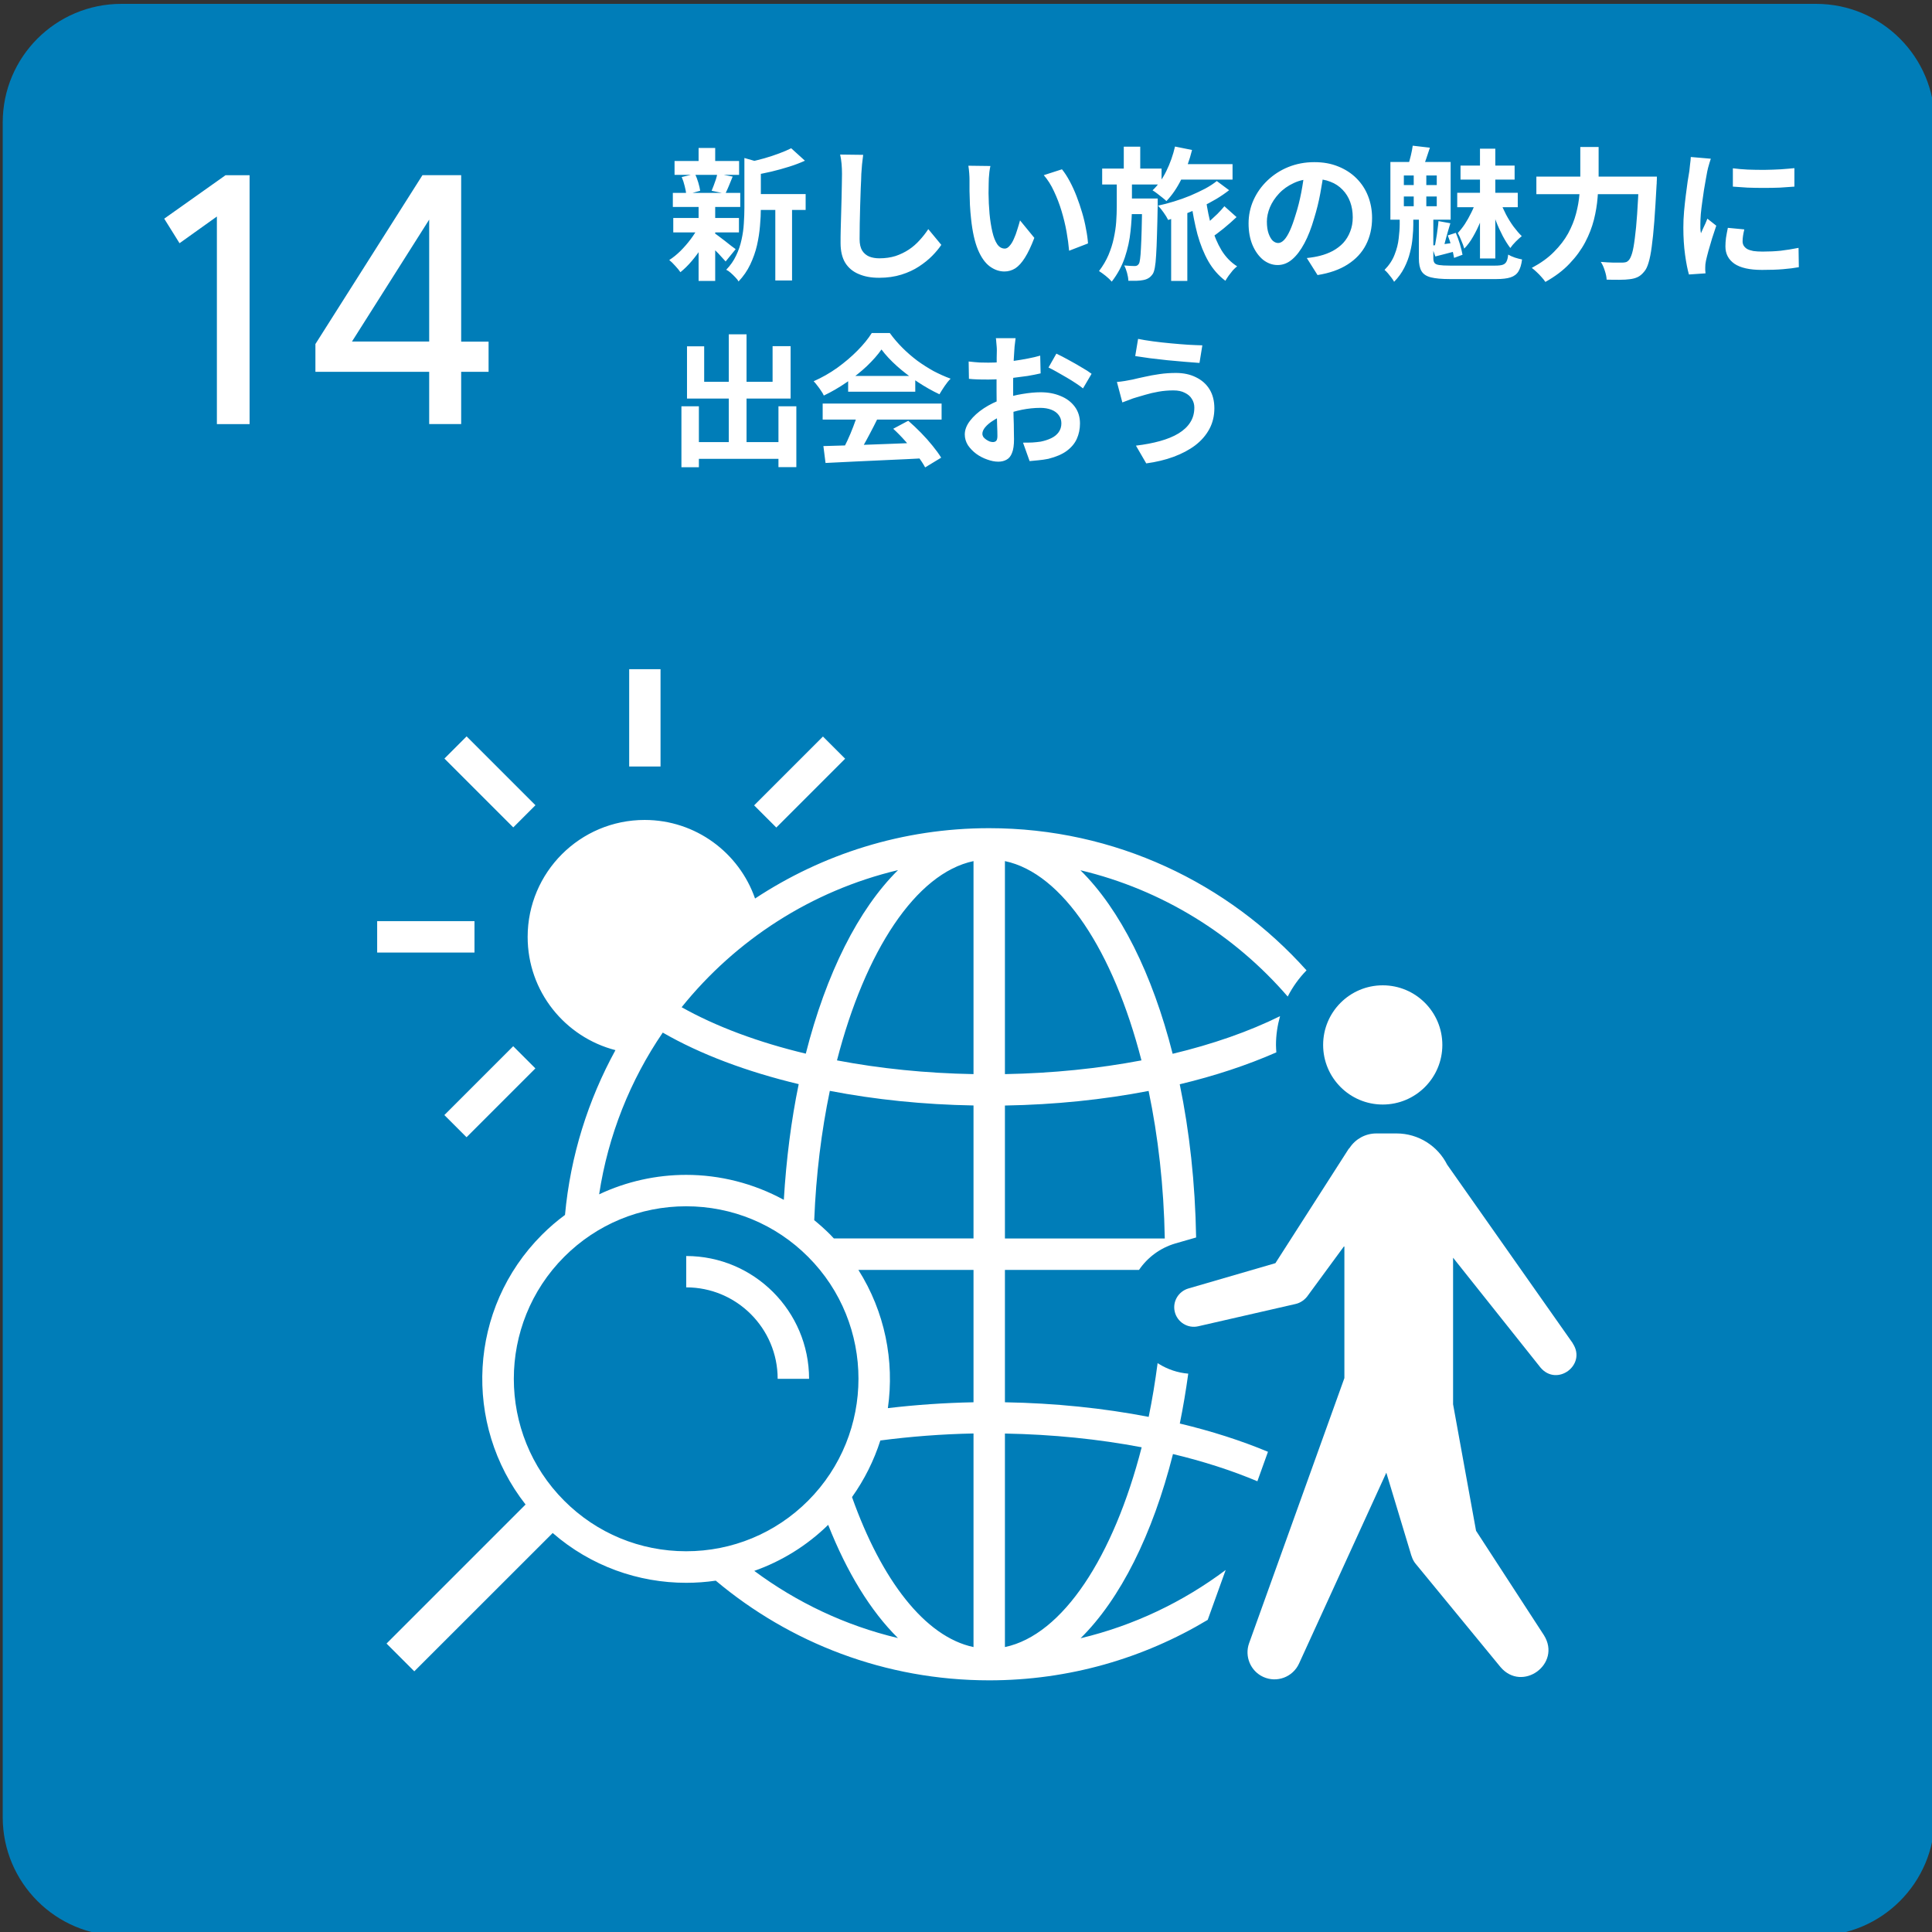 <?xml version="1.0" encoding="UTF-8"?><svg id="_レイヤー_2" xmlns="http://www.w3.org/2000/svg" width="270" height="270" xmlns:xlink="http://www.w3.org/1999/xlink" viewBox="0 0 270 270"><rect x="0" y="0" width="270" height="270" fill="#333333" stroke="none"/><defs><clipPath id="clippath"><rect width="270" height="270" fill="none"/></clipPath><clipPath id="clippath-1"><rect x=".38" y=".54" width="270" height="270" fill="none"/></clipPath></defs><g id="_レイヤー_1-2"><g clip-path="url(#clippath)"><g clip-path="url(#clippath-1)"><path d="M253.81.54H16.96C7.8.54.38,7.96.38,17.11v236.85c0,9.15,7.42,16.57,16.57,16.57h236.85c9.15,0,16.57-7.42,16.57-16.57V17.11c0-9.15-7.42-16.57-16.57-16.57Z" fill="#007db8"/><path d="M31.5,24.49h3.38v34.78h-4.57v-29.01l-5.22,3.73-2.14-3.43,8.55-6.06Z" fill="#fff"/><path d="M68.28,47.74v4.22h-3.83v7.3h-4.47v-7.3h-15.9v-3.88l14.96-23.6h5.41v23.26h3.83ZM59.98,30.69l-10.79,17.04h10.79v-17.04Z" fill="#fff"/><path d="M113.06,192.69h-4.38c0-7.05-5.73-12.78-12.78-12.78v-4.38c9.47,0,17.17,7.71,17.17,17.17Z" fill="#fff"/><path d="M92.31,93.52h-4.38v13.6h4.38v-13.6Z" fill="#fff"/><path d="M65.21,102.91l-3.1,3.1,9.62,9.62,3.1-3.1-9.62-9.62Z" fill="#fff"/><path d="M66.31,128.73h-13.6v4.39h13.6v-4.39Z" fill="#fff"/><path d="M71.72,146.21l-9.62,9.62,3.1,3.1,9.62-9.62-3.1-3.1Z" fill="#fff"/><path d="M115.01,102.93l-9.62,9.62,3.1,3.1,9.62-9.62-3.1-3.1Z" fill="#fff"/><path d="M163.9,203.2c4.27,1.02,8.24,2.3,11.82,3.81l1.48-4.12c-3.76-1.57-7.89-2.89-12.32-3.95.46-2.25.85-4.58,1.18-6.97-1.46-.12-2.87-.59-4.14-1.38-.05-.03-.1-.07-.14-.1-.34,2.58-.75,5.1-1.25,7.52-6.31-1.22-13.1-1.92-20.09-2.04v-18.5h18.74c1.17-1.72,2.93-3.06,5.06-3.69l2.92-.84c-.13-7.62-.93-14.83-2.29-21.41,4.9-1.17,9.45-2.68,13.5-4.46-.02-.34-.05-.68-.05-1.03,0-1.4.21-2.75.57-4.03-4.35,2.15-9.42,3.92-15.01,5.26-2.84-11.19-7.34-20.18-12.89-25.65,11.44,2.72,21.52,9.02,28.97,17.65.69-1.35,1.58-2.59,2.63-3.66-10.91-12.19-26.74-19.87-44.36-19.87-12.08,0-23.31,3.63-32.71,9.83-2.22-6.39-8.29-10.98-15.43-10.98-9.03,0-16.35,7.32-16.35,16.35,0,7.62,5.22,14,12.27,15.82-3.81,6.96-6.29,14.74-7.05,23.03-1.13.83-2.2,1.75-3.22,2.77-10.3,10.3-11.06,26.51-2.29,37.7l-19.43,19.43,3.88,3.88,19.34-19.33c5.34,4.64,11.99,6.96,18.66,6.96,1.38,0,2.76-.1,4.13-.3,10.35,8.69,23.69,13.93,38.22,13.93,11.16,0,21.59-3.09,30.53-8.45l2.51-6.97c-5.95,4.46-12.82,7.76-20.28,9.54,5.56-5.48,10.07-14.5,12.91-25.72v-.02ZM140.44,120.34c8.07,1.69,15.15,12.59,19.08,27.85-5.99,1.14-12.43,1.8-19.08,1.92v-29.77ZM140.44,154.5c6.98-.12,13.77-.82,20.08-2.04,1.33,6.36,2.13,13.33,2.26,20.62h-22.34v-18.57h0ZM125.5,121.6c-5.55,5.48-10.05,14.47-12.89,25.65-6.61-1.58-12.53-3.78-17.35-6.49,7.56-9.4,18.13-16.28,30.24-19.16ZM92.61,144.3c5.27,3.04,11.75,5.47,19.01,7.21-1.04,5.04-1.74,10.47-2.08,16.17-4.24-2.31-8.94-3.49-13.65-3.49-4.15,0-8.32.91-12.16,2.72,1.26-8.28,4.36-15.96,8.89-22.6h-.01ZM95.89,216.79c-6.43,0-12.5-2.51-17.04-7.06-9.39-9.39-9.39-24.68,0-34.09,4.55-4.55,10.61-7.06,17.04-7.06s12.5,2.51,17.04,7.06c9.39,9.39,9.39,24.68,0,34.09-4.55,4.55-10.61,7.06-17.04,7.06ZM105.42,219.53c3.76-1.33,7.29-3.47,10.32-6.43,2.62,6.64,5.94,12.06,9.75,15.82-7.38-1.75-14.17-5-20.07-9.38ZM136.05,230.18c-6.79-1.43-12.87-9.38-16.98-20.96,1.75-2.46,3.07-5.13,3.96-7.91,4.2-.55,8.55-.89,13.02-.98v29.84h0ZM136.05,195.97c-4.09.08-8.08.36-11.97.82.95-6.61-.43-13.49-4.12-19.32h16.09v18.5ZM136.05,173.07h-19.52c-.16-.18-.33-.36-.5-.53-.72-.72-1.47-1.39-2.24-2.02.25-6.37,1.01-12.45,2.18-18.07,6.31,1.22,13.1,1.92,20.08,2.04v18.57ZM136.05,150.11c-6.65-.12-13.1-.78-19.08-1.92,3.93-15.26,11.02-26.15,19.08-27.85v29.77ZM140.44,230.18v-29.84c6.67.12,13.11.78,19.11,1.92-3.93,15.29-11.02,26.22-19.11,27.92Z" fill="#fff"/><path d="M193.24,154.36c4.6,0,8.33-3.73,8.33-8.33s-3.73-8.33-8.33-8.33-8.33,3.73-8.33,8.33,3.73,8.33,8.33,8.33Z" fill="#fff"/><path d="M219.81,187.74l-17.57-24.98c-1.3-2.59-3.99-4.36-7.08-4.36h-2.81c-1.55,0-2.92.79-3.72,1.99-.06.08-.12.13-.18.21l-10.21,15.93-12.17,3.54c-1.38.41-2.23,1.82-1.9,3.23.34,1.47,1.81,2.39,3.28,2.05l13.58-3.11c.71-.15,1.37-.61,1.8-1.26l5.05-6.88v18.49l-13.32,37.06c-.65,1.82.19,3.88,1.98,4.7,1.9.87,4.13.03,5-1.86l12.2-26.68c1.67,5.52,3.34,11.06,3.34,11.06.17.6.36,1.22.79,1.71l11.83,14.4c3.05,3.58,8.57-.45,6.07-4.45l-9.49-14.6-3.21-17.68v-20.48c5.61,7.05,12.21,15.34,12.21,15.34,2.31,2.76,6.51-.38,4.51-3.37Z" fill="#fff"/></g><path d="M105.11,27.12h7.48v2.22h-7.48v-2.22ZM94.27,22.5h9.02v1.94h-9.02v-1.94ZM94.09,30.46h9.18v2.02h-9.18v-2.02ZM94.03,26.96h9.42v1.96h-9.42v-1.96ZM108.35,28.1h2.34v11.1h-2.34v-11.1ZM97.63,20.68h2.32v2.68h-2.32v-2.68ZM97.63,28.8h2.32v10.46h-2.32v-10.46ZM104.03,22.08l2.8.8c-.01.17-.18.29-.5.34v5.88c0,.75-.04,1.57-.12,2.46-.07.88-.21,1.79-.42,2.72-.21.92-.53,1.81-.94,2.68-.41.87-.96,1.66-1.64,2.38-.09-.19-.25-.39-.46-.6-.2-.21-.41-.42-.64-.62-.21-.19-.42-.33-.62-.42.59-.61,1.05-1.27,1.38-1.98.35-.72.6-1.46.76-2.22.17-.76.28-1.51.32-2.26.05-.76.08-1.49.08-2.18v-6.98ZM110.57,20.72l1.92,1.74c-.68.31-1.42.59-2.22.84-.8.25-1.62.48-2.46.68-.83.19-1.63.35-2.4.5-.07-.25-.17-.56-.32-.92-.15-.36-.29-.66-.44-.9.72-.16,1.45-.34,2.18-.54.73-.21,1.42-.44,2.06-.68.65-.24,1.21-.48,1.68-.72ZM99.79,32.56c.15.08.36.23.64.44.29.21.6.45.92.7.32.24.61.47.86.68.27.2.47.35.6.44l-1.4,1.72c-.16-.19-.37-.41-.62-.68-.24-.28-.51-.56-.8-.84-.28-.28-.55-.55-.82-.8-.27-.25-.49-.46-.68-.62l1.3-1.04ZM95.27,24.74l1.86-.44c.17.36.33.77.46,1.22.13.44.22.82.26,1.14l-1.94.54c-.03-.33-.1-.73-.22-1.18-.11-.47-.25-.89-.42-1.28ZM100.25,24.26l2.14.42c-.19.45-.37.89-.54,1.32-.17.41-.33.77-.48,1.06l-1.92-.4c.09-.23.19-.48.3-.76.11-.28.21-.56.3-.84.09-.29.16-.56.2-.8ZM97.65,31.62l1.68.64c-.32.72-.71,1.45-1.16,2.18-.45.72-.95,1.39-1.48,2.02-.53.63-1.07,1.15-1.6,1.58-.17-.25-.41-.55-.72-.88-.31-.35-.59-.62-.84-.82.52-.33,1.04-.75,1.56-1.26.52-.52,1-1.07,1.44-1.66.45-.6.83-1.2,1.12-1.8ZM120.63,21.64c-.05.41-.11.86-.16,1.34-.04.48-.07.92-.1,1.32-.01.55-.04,1.21-.08,2-.03.77-.05,1.59-.08,2.44-.01.85-.03,1.69-.06,2.52-.01.83-.02,1.55-.02,2.16,0,.67.12,1.2.36,1.6.25.39.59.67,1,.84.41.16.88.24,1.4.24.83,0,1.58-.11,2.26-.32.68-.23,1.3-.53,1.86-.9.56-.37,1.06-.81,1.5-1.3.45-.49.86-1.01,1.22-1.56l1.82,2.2c-.32.48-.74.99-1.26,1.52-.52.53-1.14,1.03-1.86,1.5-.71.47-1.53.85-2.46,1.14-.93.29-1.97.44-3.1.44s-2.05-.17-2.86-.52c-.8-.33-1.43-.85-1.88-1.56-.44-.72-.66-1.65-.66-2.78,0-.55,0-1.17.02-1.86.01-.71.03-1.44.06-2.2s.05-1.5.06-2.22c.01-.73.03-1.39.04-1.98.01-.59.02-1.05.02-1.4,0-.48-.02-.95-.06-1.4-.04-.47-.11-.9-.2-1.3l3.22.04ZM138.41,23.2c-.05.24-.1.51-.14.82-.03.31-.05.61-.08.9-.01.29-.02.53-.02.72-.01.44-.02.89-.02,1.36.01.47.03.95.04,1.44.03.48.06.96.1,1.44.09.96.23,1.81.4,2.54.17.73.4,1.31.68,1.72.28.4.63.6,1.06.6.23,0,.45-.13.66-.38.23-.25.43-.58.6-.98.19-.41.35-.85.48-1.3.15-.45.27-.88.38-1.28l2,2.44c-.44,1.16-.88,2.09-1.32,2.78-.43.68-.87,1.17-1.34,1.48-.47.29-.97.44-1.52.44-.72,0-1.41-.24-2.06-.72-.64-.48-1.19-1.25-1.64-2.32-.45-1.08-.77-2.51-.96-4.3-.07-.61-.12-1.26-.16-1.94-.03-.68-.05-1.33-.06-1.94v-1.52c0-.28-.01-.61-.04-1-.03-.39-.07-.73-.12-1.04l3.08.04ZM148.41,23.66c.37.45.73,1.01,1.08,1.66.35.65.67,1.35.96,2.1.29.75.55,1.51.78,2.3.23.77.41,1.53.54,2.28.15.73.24,1.41.28,2.02l-2.64,1.02c-.07-.81-.19-1.7-.36-2.66s-.41-1.93-.7-2.9c-.29-.97-.65-1.89-1.06-2.76-.4-.87-.87-1.61-1.42-2.24l2.54-.82ZM164.35,22.94h7.9v2.16h-7.9v-2.16ZM163.67,29.04h2.26v10.22h-2.26v-10.22ZM164.21,20.48l2.38.48c-.35,1.41-.83,2.75-1.46,4.02-.61,1.25-1.32,2.29-2.12,3.12-.13-.13-.32-.29-.56-.48-.24-.2-.49-.39-.74-.58-.24-.19-.45-.33-.64-.44.75-.71,1.39-1.6,1.92-2.68.53-1.08.94-2.23,1.22-3.44ZM168.53,27.88c.19,1.36.45,2.65.8,3.86.35,1.21.81,2.29,1.38,3.24.59.95,1.31,1.69,2.18,2.24-.19.15-.39.33-.6.56-.2.24-.39.49-.58.74-.19.27-.34.51-.46.72-.96-.72-1.75-1.63-2.38-2.72-.63-1.11-1.13-2.36-1.52-3.76-.37-1.41-.67-2.94-.9-4.58l2.08-.3ZM171.11,28.82l1.7,1.52c-.56.53-1.17,1.07-1.82,1.6-.65.52-1.25.97-1.78,1.34l-1.38-1.36c.35-.27.72-.57,1.12-.92.4-.36.79-.73,1.18-1.1.39-.39.71-.75.98-1.08ZM154.03,23.56h8.3v2.22h-8.3v-2.22ZM157.13,27.74h3.26v2.18h-3.26v-2.18ZM157.05,20.5h2.3v3.76h-2.3v-3.76ZM159.61,27.74h2.18v.94c-.03,1.63-.06,3.01-.1,4.16-.03,1.13-.07,2.07-.12,2.82-.04.73-.1,1.31-.18,1.74-.08.43-.18.73-.3.9-.2.28-.4.47-.6.58-.2.12-.44.21-.72.26-.25.05-.56.09-.92.1-.36.01-.75.01-1.16,0-.01-.33-.07-.7-.18-1.1-.11-.4-.24-.75-.4-1.04.32.03.61.05.86.06.25.01.45.02.6.02.13,0,.24-.02.32-.06.09-.04.18-.12.26-.24.08-.12.14-.35.18-.7.05-.35.09-.85.12-1.52.04-.67.07-1.53.1-2.58.03-1.07.05-2.37.06-3.9v-.44ZM156.07,24.96h2.12v3.94c0,1.09-.07,2.24-.2,3.44-.12,1.2-.38,2.4-.78,3.6-.4,1.2-1.01,2.34-1.84,3.42-.21-.25-.49-.52-.84-.8-.33-.27-.65-.49-.94-.68.55-.72.99-1.47,1.32-2.24.33-.79.58-1.57.74-2.34.17-.79.29-1.55.34-2.3.05-.75.08-1.45.08-2.12v-3.92ZM170.05,25.3l1.72,1.28c-.51.4-1.1.81-1.78,1.22-.68.4-1.41.79-2.18,1.16-.76.36-1.53.69-2.32,1-.79.31-1.53.57-2.24.78-.15-.31-.35-.65-.62-1.02-.27-.39-.53-.71-.8-.98.71-.15,1.45-.34,2.22-.58.79-.24,1.55-.51,2.3-.82.75-.32,1.44-.65,2.08-.98.64-.35,1.18-.7,1.62-1.06ZM185.03,23.8c-.13,1.01-.31,2.09-.52,3.24-.21,1.15-.5,2.31-.86,3.48-.39,1.35-.84,2.51-1.36,3.48-.52.97-1.09,1.73-1.72,2.26-.61.52-1.29.78-2.02.78s-1.41-.25-2.04-.74c-.61-.51-1.11-1.2-1.48-2.08-.36-.88-.54-1.88-.54-3s.23-2.25.7-3.28c.47-1.03,1.11-1.93,1.94-2.72.84-.8,1.81-1.43,2.92-1.88,1.12-.45,2.33-.68,3.62-.68s2.35.2,3.34.6c1,.4,1.85.95,2.56,1.66.71.71,1.25,1.53,1.62,2.48.37.95.56,1.97.56,3.06,0,1.4-.29,2.65-.86,3.76-.57,1.11-1.43,2.02-2.56,2.74-1.12.72-2.52,1.21-4.2,1.48l-1.5-2.38c.39-.04.73-.09,1.02-.14.29-.05.57-.11.84-.18.64-.16,1.23-.39,1.78-.68.56-.31,1.05-.68,1.46-1.12.41-.45.73-.98.96-1.58.24-.6.36-1.26.36-1.98,0-.79-.12-1.51-.36-2.16-.24-.65-.59-1.22-1.06-1.7-.47-.49-1.03-.87-1.7-1.12-.67-.27-1.43-.4-2.3-.4-1.07,0-2.01.19-2.82.58-.81.37-1.5.86-2.06,1.46-.56.6-.99,1.25-1.28,1.94-.28.69-.42,1.35-.42,1.98,0,.67.08,1.23.24,1.68.16.44.35.77.58,1,.24.21.49.32.76.32s.55-.14.82-.42c.28-.29.55-.73.82-1.32.27-.59.53-1.33.8-2.22.31-.96.57-1.99.78-3.08.21-1.09.37-2.16.46-3.2l2.72.08ZM206.83,20.78h2.14v15.34h-2.14v-15.34ZM204.11,23.14h7.56v1.96h-7.56v-1.96ZM203.65,26.94h8.46v2.02h-8.46v-2.02ZM206.23,28.22l1.44.62c-.21.67-.47,1.38-.78,2.14-.31.75-.65,1.45-1.04,2.12-.37.65-.78,1.2-1.22,1.64-.08-.31-.21-.67-.4-1.1-.17-.43-.34-.79-.5-1.08.33-.35.66-.76.98-1.24.32-.49.61-1.01.88-1.56.28-.55.49-1.06.64-1.54ZM209.67,28.22c.23.57.49,1.16.8,1.76.32.6.67,1.17,1.06,1.7.39.52.77.96,1.14,1.32-.24.19-.52.44-.84.76-.32.32-.57.62-.76.9-.35-.45-.7-1.01-1.06-1.68-.35-.67-.67-1.37-.96-2.12-.28-.75-.52-1.48-.72-2.2l1.34-.44ZM198.29,29.82h2.02v6.26c0,.28.05.5.16.66.11.15.33.25.66.3.33.05.83.08,1.5.08h6.34c.47,0,.81-.04,1.04-.12.24-.08.41-.23.52-.44.12-.23.2-.55.24-.98.25.15.57.29.94.42.39.12.72.21,1,.26-.09.72-.26,1.27-.5,1.66-.24.4-.61.68-1.1.84-.48.16-1.15.24-2,.24h-6.48c-1.15,0-2.03-.08-2.66-.24s-1.07-.45-1.32-.88c-.24-.41-.36-1.01-.36-1.78v-6.28ZM196.19,27.46v1.36h4.6v-1.36h-4.6ZM196.19,24.52v1.34h4.6v-1.34h-4.6ZM194.31,22.64h8.42v8.06h-8.42v-8.06ZM197.57,23.56h1.76v6.1h-1.76v-6.1ZM202.33,32.9l1.12-.36c.21.49.41,1.03.58,1.6.17.57.29,1.06.36,1.46l-1.18.44c-.07-.41-.18-.91-.34-1.5-.16-.6-.34-1.15-.54-1.64ZM197.43,20.36l2.4.28c-.17.52-.34,1.02-.5,1.5-.16.47-.31.87-.46,1.22l-2.06-.32c.12-.39.24-.83.36-1.32.12-.51.21-.96.26-1.36ZM201.03,30.9l1.66.3c-.2.64-.39,1.31-.58,2-.17.69-.34,1.27-.5,1.74l-1.14-.32c.08-.35.15-.74.22-1.18.08-.44.15-.88.2-1.32.07-.45.11-.86.14-1.22ZM200.05,34.32c.48-.04,1-.1,1.56-.18.56-.08,1.17-.16,1.82-.24l.08,1.18c-.53.13-1.04.27-1.52.4-.47.12-.93.24-1.4.36l-.54-1.52ZM195.61,30.32h1.9v1.1c0,.51-.03,1.09-.1,1.76-.05.67-.17,1.37-.36,2.1-.17.72-.44,1.43-.8,2.14-.36.71-.83,1.36-1.42,1.96-.09-.17-.22-.37-.38-.58-.15-.2-.31-.4-.48-.6-.17-.2-.33-.36-.48-.48.64-.65,1.11-1.36,1.4-2.12.31-.77.5-1.53.58-2.28.09-.75.14-1.41.14-1.98v-1.02ZM214.71,24.68h15.34v2.46h-15.34v-2.46ZM229.05,24.68h2.5v.22c0,.15,0,.31-.02.5,0,.17,0,.31-.02.42-.11,2-.21,3.71-.32,5.14-.11,1.41-.23,2.59-.36,3.52-.12.93-.27,1.67-.44,2.22-.16.55-.35.95-.58,1.22-.31.39-.62.65-.94.8-.31.15-.68.25-1.12.3-.36.05-.83.08-1.42.08s-1.19,0-1.8-.02c-.01-.36-.1-.78-.26-1.26-.15-.48-.33-.89-.56-1.22.64.05,1.23.09,1.76.1h1.22c.2,0,.37-.02.52-.06.15-.04.28-.13.4-.26.17-.17.33-.51.48-1,.15-.51.27-1.21.38-2.1.12-.89.23-2.01.32-3.34.09-1.35.18-2.94.26-4.78v-.48ZM220.85,20.54h2.56v4.14c0,.91-.05,1.87-.14,2.9-.08,1.03-.25,2.07-.52,3.14-.27,1.05-.67,2.1-1.22,3.14-.55,1.04-1.27,2.03-2.18,2.98-.89.95-2.02,1.8-3.38,2.56-.13-.2-.31-.43-.54-.68-.21-.25-.45-.49-.7-.72-.24-.23-.46-.41-.66-.56,1.25-.67,2.29-1.41,3.1-2.24.83-.83,1.49-1.69,1.98-2.58.49-.91.86-1.82,1.1-2.74.25-.93.41-1.84.48-2.72.08-.89.12-1.72.12-2.48v-4.14ZM242.17,23.52c.61.08,1.3.14,2.06.18.77.03,1.55.04,2.34.04.8-.01,1.57-.04,2.3-.08.73-.05,1.37-.11,1.9-.16v2.58c-.61.05-1.29.1-2.02.14-.73.03-1.49.04-2.26.04s-1.53-.01-2.28-.04c-.73-.04-1.41-.09-2.04-.14v-2.56ZM243.77,32.06c-.08.33-.14.63-.18.9-.04.25-.06.51-.06.78,0,.21.05.41.16.6.11.17.27.33.48.46.23.12.51.21.86.28.36.05.79.08,1.3.08.89,0,1.73-.04,2.52-.12.79-.09,1.62-.23,2.5-.4l.04,2.7c-.64.12-1.38.21-2.22.28-.83.07-1.81.1-2.94.1-1.72,0-3-.29-3.84-.86-.84-.59-1.26-1.39-1.26-2.42,0-.39.03-.79.08-1.2.07-.43.15-.89.26-1.4l2.3.22ZM239.09,22.18c-.05.13-.11.32-.18.56s-.13.47-.2.7c-.05.23-.09.4-.12.52-.04.28-.11.65-.2,1.1-.08.44-.17.94-.26,1.5-.08.55-.16,1.11-.24,1.68-.08.57-.15,1.13-.2,1.66-.04.53-.06,1-.06,1.4v.64c.01.24.04.46.08.66.09-.23.19-.45.3-.68.11-.23.21-.45.32-.68.11-.24.2-.47.28-.68l1.24.98c-.19.55-.38,1.13-.58,1.76-.19.63-.36,1.22-.52,1.78-.15.55-.26,1-.34,1.36-.03.15-.05.31-.08.5-.01.19-.02.33-.02.44v.38c.01.16.03.31.04.44l-2.32.16c-.2-.69-.38-1.61-.54-2.76-.16-1.16-.24-2.42-.24-3.78,0-.75.03-1.51.1-2.28.07-.77.15-1.51.24-2.22.09-.72.18-1.37.26-1.96.09-.59.17-1.07.24-1.46.03-.28.06-.59.1-.94.05-.36.09-.7.1-1.02l2.8.24ZM96.41,61.78h13.66v2.34h-13.66v-2.34ZM101.85,46.72h2.48v16.5h-2.48v-16.5ZM95.23,56.78h2.44v8.52h-2.44v-8.52ZM108.79,56.78h2.5v8.5h-2.5v-8.5ZM96.01,48.4h2.4v4.96h9.56v-4.98h2.52v7.32h-14.48v-7.3ZM115.07,62.34c1.19-.04,2.56-.08,4.12-.12,1.57-.05,3.22-.11,4.94-.18,1.73-.07,3.44-.13,5.12-.2l-.08,2.2c-1.63.09-3.28.17-4.96.24-1.67.08-3.25.15-4.76.22-1.51.08-2.87.15-4.08.2l-.3-2.36ZM114.97,56.4h16.62v2.24h-16.62v-2.24ZM118.53,52.54h9.38v2.2h-9.38v-2.2ZM119.85,57.86l2.74.74c-.31.63-.63,1.27-.98,1.92-.33.64-.67,1.25-1,1.84-.32.59-.63,1.11-.92,1.56l-2.1-.7c.27-.49.55-1.05.84-1.66.29-.63.56-1.26.8-1.9.25-.65.46-1.25.62-1.8ZM124.83,59.92l2.1-1.12c.6.52,1.19,1.08,1.78,1.68.59.6,1.13,1.21,1.62,1.82.49.6.89,1.15,1.2,1.66l-2.24,1.36c-.27-.51-.65-1.08-1.14-1.72-.48-.63-1.01-1.27-1.6-1.92-.57-.65-1.15-1.24-1.72-1.76ZM123.19,48.84c-.53.76-1.22,1.54-2.06,2.34-.84.79-1.77,1.53-2.8,2.24-1.03.71-2.09,1.33-3.2,1.86-.08-.2-.21-.42-.38-.66-.16-.25-.33-.49-.52-.72-.17-.24-.35-.45-.52-.62,1.15-.51,2.25-1.13,3.3-1.88,1.05-.76,1.99-1.56,2.82-2.4.84-.85,1.51-1.67,2-2.46h2.52c.53.73,1.13,1.43,1.78,2.08.65.65,1.35,1.25,2.08,1.8.73.53,1.49,1.01,2.26,1.44.79.41,1.58.77,2.38,1.06-.29.29-.57.64-.84,1.04-.27.4-.51.78-.72,1.14-1-.47-2.01-1.04-3.04-1.72-1.03-.68-1.99-1.41-2.88-2.2-.88-.79-1.61-1.57-2.18-2.34ZM141.93,47.26c-.01.11-.03.27-.06.5-.03.21-.05.43-.08.66-.01.21-.03.41-.04.58-.03.39-.05.81-.08,1.28-.01.45-.03.93-.04,1.42-.01.48-.03.97-.04,1.46v1.44c0,.55,0,1.15.02,1.82.01.65.03,1.31.04,1.96.03.64.04,1.23.04,1.76.01.53.02.95.02,1.24,0,.83-.09,1.47-.28,1.92-.17.45-.43.77-.76.94-.33.19-.72.28-1.16.28-.48,0-.99-.1-1.54-.3-.55-.19-1.06-.45-1.54-.8-.47-.35-.85-.75-1.16-1.2-.29-.47-.44-.97-.44-1.5,0-.64.24-1.27.72-1.9.49-.64,1.14-1.23,1.94-1.76.81-.53,1.69-.96,2.62-1.28.89-.33,1.81-.57,2.76-.72.95-.16,1.8-.24,2.56-.24,1.03,0,1.95.17,2.78.52.83.33,1.49.83,1.98,1.48.49.65.74,1.44.74,2.36,0,.77-.15,1.49-.44,2.14-.29.65-.77,1.22-1.42,1.7-.64.47-1.49.83-2.56,1.1-.45.09-.91.16-1.36.2-.44.05-.86.09-1.26.12l-.92-2.58c.45,0,.89,0,1.3-.02.43-.03.81-.07,1.16-.12.55-.11,1.04-.27,1.48-.48.44-.21.79-.49,1.04-.84.25-.35.38-.76.38-1.24,0-.45-.13-.84-.38-1.16-.24-.32-.58-.57-1.02-.74-.44-.17-.95-.26-1.54-.26-.84,0-1.69.09-2.56.26-.85.17-1.67.41-2.46.72-.59.23-1.11.49-1.58.8-.47.29-.83.6-1.1.92s-.4.63-.4.92c0,.16.05.31.14.46.11.13.24.25.4.36.16.11.32.19.48.26.17.05.32.08.44.08.19,0,.34-.05.46-.16.12-.12.18-.35.18-.68,0-.36-.01-.87-.04-1.54-.01-.68-.03-1.43-.06-2.26-.01-.83-.02-1.65-.02-2.46v-1.7c.01-.57.02-1.12.02-1.64v-1.38c.01-.4.02-.71.02-.94,0-.15,0-.33-.02-.56-.01-.23-.03-.45-.06-.68-.01-.24-.03-.41-.06-.52h2.76ZM147.63,49.42c.51.24,1.07.53,1.7.88.64.35,1.25.69,1.82,1.04.59.33,1.05.63,1.4.9l-1.2,2.04c-.25-.21-.59-.45-1-.72-.4-.27-.84-.54-1.32-.82-.47-.28-.92-.54-1.36-.78-.44-.25-.82-.45-1.14-.6l1.1-1.94ZM135.37,50.52c.59.07,1.1.11,1.54.14.45.01.86.02,1.22.02.52,0,1.09-.02,1.72-.06.63-.05,1.27-.12,1.92-.2.65-.09,1.29-.2,1.9-.32.63-.12,1.19-.25,1.7-.4l.06,2.48c-.56.13-1.17.25-1.82.36-.65.09-1.31.18-1.98.26-.65.08-1.28.14-1.88.18-.59.04-1.1.06-1.54.06-.67,0-1.21,0-1.64-.02-.43-.01-.81-.04-1.16-.08l-.04-2.42ZM166.91,56.96c0-.44-.11-.84-.34-1.2-.21-.36-.54-.65-.98-.86-.43-.23-.96-.34-1.6-.34-.72,0-1.42.06-2.1.18-.67.12-1.27.26-1.8.42-.52.15-.95.27-1.3.38-.29.08-.62.19-.98.34-.35.13-.67.25-.96.36l-.76-2.86c.35-.03.72-.07,1.12-.14.4-.07.76-.13,1.08-.2.49-.12,1.05-.25,1.68-.38.64-.15,1.33-.27,2.08-.38.75-.11,1.51-.16,2.28-.16,1.07,0,2,.2,2.8.6.81.39,1.45.95,1.9,1.68.45.73.68,1.62.68,2.66s-.23,2.03-.7,2.9c-.47.87-1.13,1.63-1.98,2.28-.85.64-1.86,1.17-3.02,1.6-1.16.43-2.43.73-3.82.92l-1.44-2.48c1.24-.15,2.36-.36,3.36-.64,1.01-.28,1.87-.63,2.58-1.06.72-.44,1.27-.95,1.64-1.54.39-.6.58-1.29.58-2.08ZM159.05,47.36c.57.12,1.26.23,2.06.34.81.11,1.65.2,2.5.28.87.08,1.69.15,2.46.2.79.04,1.44.07,1.96.08l-.4,2.46c-.59-.04-1.27-.09-2.06-.16-.79-.07-1.6-.14-2.44-.22-.84-.09-1.65-.19-2.44-.28-.77-.11-1.45-.21-2.04-.3l.4-2.4Z" fill="#fff"/></g></g></svg>